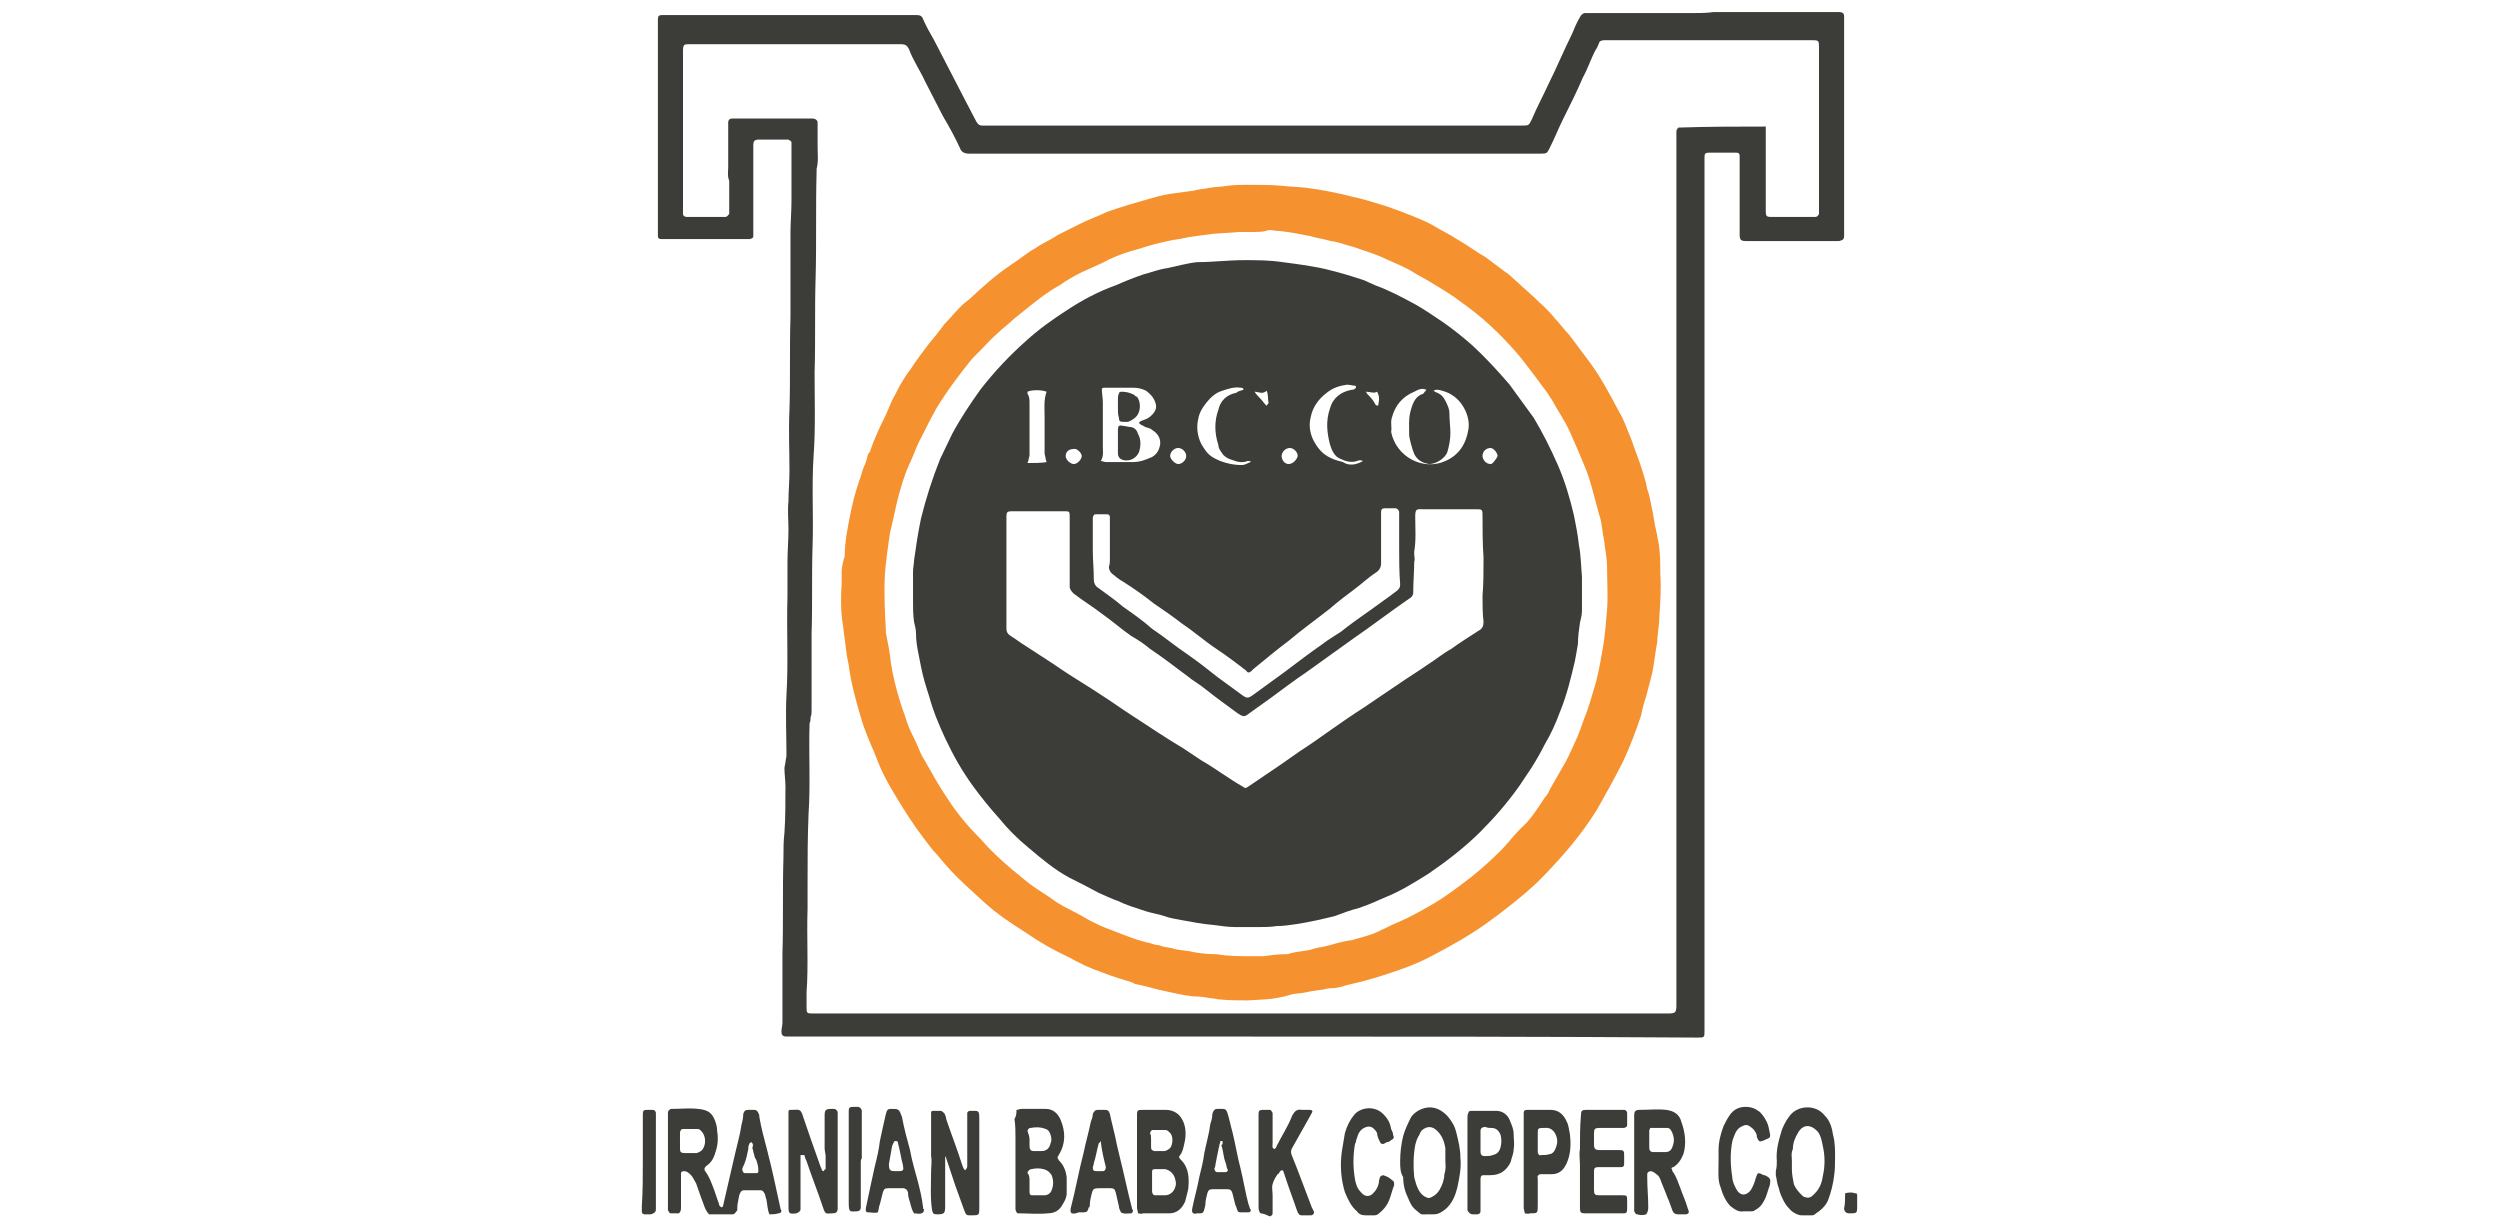 <svg xmlns="http://www.w3.org/2000/svg" xmlns:xlink="http://www.w3.org/1999/xlink" id="Layer_1" x="0px" y="0px" viewBox="0 0 248.9 122.1" style="enable-background:new 0 0 248.9 122.1;" xml:space="preserve"><style type="text/css">	.st0{fill:#3C3D38;}	.st1{fill:#F5922F;}</style><g>	<path class="st0" d="M123.9,103.2c-15,0-30,0-45.1,0c-0.2,0-0.3,0-0.5,0c-0.4,0-0.5-0.2-0.5-0.5c0-0.3,0.1-0.6,0.1-0.9  c0-2.3,0-4.6,0-6.9c0.1-3.2,0-6.3,0.1-9.5c0-0.8,0-1.7,0.1-2.5c0.1-1.5,0.1-3,0.1-4.6c0-0.6-0.1-1.2-0.1-1.8c0-0.2,0.1-0.5,0.1-0.6  c0-0.2,0.1-0.5,0.1-0.7c0-2-0.1-4,0-6c0.2-3.2,0-6.5,0.1-9.8c0-1.2,0-2.2,0-3.4c0-1.1,0.1-2.2,0.1-3.3c0-0.9-0.1-1.9,0-2.8  c0-1,0.1-2,0.1-3c0-2-0.1-4,0-6.1c0.1-3.1,0-6.2,0.1-9.2c0-2.8,0-5.6,0-8.4c0-1.1,0.1-2.1,0.1-3.2c0-1.9,0-3.7,0-5.6  c0-0.1,0-0.2,0-0.2c0-0.2-0.2-0.2-0.3-0.3c-0.1,0-0.1,0-0.2,0c-0.9,0-1.9,0-2.8,0c-0.4,0-0.5,0.2-0.5,0.5c0,0.5,0,1.1,0,1.6  c0,2.4,0,4.8,0,7.3c0,0.1,0,0.2,0,0.2c0,0.2-0.1,0.2-0.3,0.3c-0.1,0-0.1,0-0.2,0c-2.9,0-5.8,0-8.6,0h-0.1c-0.2,0-0.3-0.1-0.3-0.3  c0-0.8,0-1.7,0-2.6c0-4,0-7.9,0-12c0-2.1,0-4.2,0-6.3c0-0.2,0-0.5,0-0.7c0-0.3,0.1-0.4,0.4-0.4c0.1,0,0.2,0,0.2,0  c8.4,0,16.7,0,25.1,0h0.1c0.3,0,0.5,0.1,0.6,0.4c0.3,0.7,0.7,1.4,1.1,2.1c1,1.9,2,3.9,3,5.8c0.4,0.8,0.8,1.5,1.2,2.3  c0.2,0.3,0.3,0.4,0.6,0.4c0.2,0,0.3,0,0.5,0c17.7,0,35.5,0,53.2,0c0.7,0,0.7,0,1-0.6c0.5-1.2,1.2-2.5,1.7-3.6  c0.8-1.6,1.5-3.3,2.3-4.9c0.2-0.5,0.5-1.2,0.8-1.7c0.1-0.2,0.3-0.4,0.5-0.4c1.1,0,2.2,0,3.2,0c1.4,0,2.7,0,4.1,0c1.2,0,2.2,0,3.4,0  c0.7,0,1.4,0,2.1-0.1c0.3,0,0.5,0,0.8,0c1.7,0,3.4,0,5.1,0c1.2,0,2.2,0,3.4,0c1.1,0,2.2,0,3.2,0c0.3,0,0.5,0.1,0.5,0.4  c0,0.2,0,0.5,0,0.7c0,7,0,14,0,21c0,0.1,0,0.1,0,0.2c0,0.3-0.1,0.4-0.5,0.5c-0.2,0-0.3,0-0.5,0c-2.9,0-5.8,0-8.6,0h-0.1  c-0.6,0-0.7-0.1-0.7-0.7c0-1.5,0-3.2,0-4.7c0-1,0-1.9,0-2.9c0-0.1,0-0.2,0-0.2c0-0.2-0.1-0.3-0.3-0.3c-0.1,0-0.2,0-0.3,0  c-0.8,0-1.5,0-2.3,0c-0.1,0-0.2,0-0.2,0c-0.3,0-0.4,0.1-0.4,0.4s0,0.5,0,0.8c0,12.6,0,25.1,0,37.6c0,11.3,0,22.5,0,33.8  c0,4.9,0,9.9,0,14.8c0,0.7,0,0.7-0.7,0.7C154,103.2,139,103.2,123.9,103.2L123.9,103.2z M175.8,12.6c0,0.2,0,0.5,0,0.7  c0,2.4,0,4.8,0,7.3c0,0.2,0,0.3,0,0.5c0,0.4,0.1,0.5,0.5,0.5c0.1,0,0.1,0,0.2,0c1.3,0,2.7,0,4,0c0.1,0,0.2,0,0.2,0  c0.2,0,0.3-0.1,0.4-0.3c0-0.2,0-0.3,0-0.5c0-5.3,0-10.7,0-16c0-0.8,0-0.8-0.8-0.8c-6.8,0-13.5,0-20.3,0c-0.1,0-0.2,0-0.3,0  c-0.2,0-0.5,0.1-0.5,0.3c-0.1,0.2-0.2,0.5-0.3,0.6c-0.5,0.9-0.8,1.9-1.3,2.8c-0.6,1.4-1.3,2.8-2,4.2c-0.4,0.8-0.8,1.8-1.2,2.6  c-0.4,0.8-0.3,0.8-1.2,0.8c-13,0-26.2,0-39.2,0c-5.9,0-11.6,0-17.5,0c-0.5,0-0.8-0.2-0.9-0.5c-0.5-1.1-1.1-2.2-1.7-3.2  c-0.6-1.2-1.2-2.3-1.8-3.5c-0.5-1.1-1.2-2.1-1.6-3.2c-0.2-0.4-0.4-0.5-0.8-0.5c-0.1,0-0.2,0-0.2,0c-6.9,0-13.8,0-20.8,0  c-0.6,0-0.7,0-0.7,0.7c0,5.3,0,10.6,0,15.9c0,0.1,0,0.2,0,0.3c0,0.2,0.2,0.3,0.4,0.3c1.2,0,2.5,0,3.8,0c0.2,0,0.3-0.2,0.4-0.3  c0-0.1,0-0.2,0-0.2c0-1,0-1.9,0-2.9c0-0.1,0-0.2,0-0.2c-0.2-0.5-0.1-0.9-0.1-1.4c0-1.4,0-2.7,0-4.1c0-0.1,0-0.2,0-0.3  c0-0.3,0.2-0.4,0.4-0.4c0.2,0,0.2,0,0.4,0c2.3,0,4.7,0,7,0c0.2,0,0.4,0,0.6,0c0.3,0,0.5,0.2,0.5,0.4c0,0.2,0,0.2,0,0.4  c0,0.7,0,1.4,0,2c0,0.7,0.1,1.5-0.1,2.2c0,0.1,0,0.2,0,0.3c-0.1,3.5,0,7-0.1,10.6c-0.1,3.2,0,6.3-0.1,9.4c0,2.8,0.1,5.6-0.1,8.3  c-0.2,3,0,6-0.1,8.9c-0.1,2.9,0,5.9-0.1,8.8c0,2.5,0,5.1,0,7.6c0,0.2,0,0.5-0.1,0.7c0,0.2,0,0.4-0.1,0.6c-0.1,3,0.1,6-0.1,9  c-0.1,2.3-0.1,4.6-0.1,6.9c0,0.8,0,1.7,0,2.6c-0.1,2.8,0.1,5.6-0.1,8.3c0,0.5,0,0.9,0,1.4c0,0.7,0,0.7,0.7,0.7c8.8,0,17.5,0,26.3,0  c12.6,0,25.1,0,37.6,0c7.1,0,14.2,0,21.2,0c0.7,0,0.8-0.1,0.8-0.8c0-1.6,0-3.2,0-4.9c0-26.5,0-53.2,0-79.7c0-0.8,0-1.5,0-2.3  c0-0.2,0-0.3,0.2-0.5C170.1,12.6,172.9,12.6,175.8,12.6z"></path>	<path class="st0" d="M76.6,120.9c-0.2-0.5-0.2-1-0.3-1.5c-0.1-0.2-0.1-0.5-0.2-0.6c-0.1-0.2-0.2-0.3-0.4-0.3c-0.5,0-1.1,0-1.6,0  c-0.3,0-0.4,0.2-0.5,0.5c-0.1,0.5-0.2,0.9-0.2,1.4c0,0.1,0,0.2-0.1,0.2c-0.1,0.2-0.2,0.3-0.4,0.3c-0.2,0-0.5,0-0.7,0  c-0.5,0-1.1,0-1.6,0c-0.2-0.2-0.3-0.4-0.4-0.6c-0.3-0.8-0.6-1.6-0.9-2.5c-0.2-0.3-0.3-0.6-0.5-0.8c-0.2-0.2-0.4-0.4-0.7-0.4  c-0.2,0-0.3,0.1-0.3,0.2c0,0.2,0,0.2,0,0.4c0,1,0,2,0,3c0,0.2,0,0.4-0.2,0.6c-0.2,0-0.5,0-0.8,0c-0.2,0-0.2-0.2-0.3-0.3  c0-0.1,0-0.2,0-0.3c0-3.1,0-6.1,0-9.2c0-0.1,0-0.2,0-0.2c0-0.2,0.1-0.3,0.3-0.4c0.1,0,0.2,0,0.2,0c0.8,0,1.6-0.1,2.5,0  c1,0.1,1.4,0.4,1.7,1.2c0.1,0.3,0.2,0.6,0.2,1c0.1,0.6,0.1,1.2-0.1,1.9c-0.2,0.7-0.4,1.2-1,1.6c-0.2,0.2-0.2,0.3-0.1,0.5  c0.4,0.5,0.6,1.1,0.8,1.6c0.2,0.5,0.4,1.2,0.6,1.7v0.1c0.1,0.1,0.2,0.2,0.2,0.2c0.2,0,0.2-0.2,0.2-0.2c0.4-1.7,0.8-3.5,1.2-5.2  c0.2-0.9,0.5-1.9,0.6-2.7c0.1-0.4,0.2-0.8,0.2-1.2c0.1-0.3,0.2-0.4,0.5-0.4c0.2,0,0.4,0,0.6,0s0.3,0.1,0.4,0.3  c0.1,0.2,0.1,0.2,0.1,0.4c0.2,1.2,0.5,2.2,0.8,3.4c0.5,1.9,0.9,3.9,1.3,5.7c0,0.1,0.1,0.2,0.1,0.2c0,0.2-0.1,0.3-0.3,0.3  C77.2,120.9,76.9,120.9,76.6,120.9z M67.7,113.6L67.7,113.6c0,0.3,0,0.5,0,0.8c0,0.3,0.1,0.4,0.5,0.4c0.4,0,0.7,0,1.1,0  c0.2,0,0.5-0.2,0.6-0.3c0.4-0.5,0.4-1.3,0-1.8c-0.2-0.2-0.2-0.3-0.5-0.3c-0.5,0-0.9,0-1.4,0c-0.2,0-0.2,0.1-0.3,0.3  C67.7,112.9,67.7,113.2,67.7,113.6z M74.8,113.7c-0.1,0.1-0.2,0.1-0.2,0.2c-0.1,0.2-0.1,0.3-0.1,0.5c-0.1,0.5-0.2,1-0.4,1.5  c-0.1,0.2-0.2,0.4-0.2,0.5c0,0.2,0.1,0.4,0.3,0.4c0.3,0,0.7,0,1.1,0c0.2,0,0.2-0.1,0.2-0.3c0-0.4-0.1-0.7-0.2-1  c-0.1-0.2-0.2-0.3-0.2-0.5c-0.1-0.2-0.1-0.5-0.2-0.7C75,114,75,113.9,74.8,113.7z"></path>	<path class="st0" d="M113.3,120.8c0-0.2-0.1-0.4-0.1-0.5c0-3.1,0-6.2,0-9.3c0-0.5,0.1-0.5,0.6-0.5c0.8,0,1.5,0,2.3,0  c0.6,0,1.2,0.3,1.5,0.8c0.4,0.6,0.5,1.3,0.4,2.1c-0.1,0.5-0.2,1.2-0.5,1.6c-0.2,0.2-0.1,0.3,0.1,0.5c0.8,0.8,0.8,1.9,0.7,2.9  c-0.1,0.4-0.2,0.8-0.3,1.2c-0.3,0.7-0.8,1.2-1.6,1.2c-0.8,0-1.8,0-2.6,0C113.6,120.9,113.5,120.8,113.3,120.8z M114.7,117.6  L114.7,117.6c0,0.3,0,0.7,0,1c0,0.2,0.1,0.4,0.3,0.4c0.3,0,0.7,0,1,0c0.5,0,0.9-0.4,1-0.8c0.1-0.2,0.1-0.5,0-0.8  c-0.1-0.5-0.5-0.9-1-1c-0.3,0-0.7,0-1,0s-0.3,0.1-0.3,0.4S114.7,117.3,114.7,117.6z M114.6,113.4L114.6,113.4c0,0.2,0,0.5,0,0.8  s0.1,0.3,0.3,0.4c0.3,0,0.7,0,1,0c0.2,0,0.5-0.2,0.6-0.3c0.3-0.4,0.3-1.2,0-1.5c-0.2-0.2-0.3-0.3-0.5-0.3c-0.4,0-0.8,0-1.2,0  c-0.2,0-0.3,0.2-0.3,0.4C114.6,112.9,114.6,113.2,114.6,113.4z"></path>	<path class="st0" d="M101.2,110.5c0.2,0,0.3-0.1,0.5-0.1c0.8,0,1.5,0,2.4,0c0.7,0,1.2,0.4,1.5,1.1c0.5,1.2,0.5,2.4-0.2,3.5  c0,0.1-0.1,0.1-0.1,0.2c0,0,0,0,0,0.1c0,0.1,0.1,0.1,0.1,0.2c0.5,0.5,0.7,1,0.8,1.7c0,0.5,0,1.1,0,1.6c0,0.4-0.2,0.8-0.4,1.1  c-0.3,0.6-0.8,0.9-1.5,0.9c-1,0.1-2,0-2.9,0c0,0,0,0-0.1,0c-0.2-0.2-0.2-0.4-0.2-0.5c0-2.3,0-4.6,0-7c0-0.6,0-1.3-0.1-1.9  C101.2,111.1,101.2,110.8,101.2,110.5z M102.5,117.6L102.5,117.6c0,0.4,0,0.7,0,1.1c0,0.2,0.1,0.3,0.2,0.3c0.5,0,0.8,0,1.3,0  c0.3,0,0.6-0.2,0.7-0.5c0.2-0.5,0.2-1,0-1.5c-0.2-0.3-0.4-0.5-0.8-0.6c-0.4-0.1-0.8-0.1-1.2,0c-0.2,0-0.4,0.2-0.4,0.4  C102.5,117,102.5,117.3,102.5,117.6z M102.5,113.4L102.5,113.4c0,0.2,0,0.5,0,0.7c0,0.3,0.1,0.5,0.4,0.5c0.3,0,0.6,0,0.8,0  c0.5,0,0.8-0.3,0.9-0.8c0.1-0.2,0.1-0.5,0-0.8c-0.1-0.3-0.2-0.5-0.5-0.6c-0.5-0.2-1-0.2-1.5-0.1c-0.2,0-0.3,0.2-0.3,0.3  C102.4,112.9,102.5,113.2,102.5,113.4z"></path>	<path class="st0" d="M94.1,115c0,0.2,0,0.3,0,0.5c0,1.5,0,3.1,0,4.6c0,0.7-0.1,0.8-0.8,0.8c-0.4,0-0.4-0.1-0.5-0.4  c-0.2-1.3-0.1-2.5-0.1-3.9c0-0.5,0.1-1,0-1.5c0-0.2,0-0.2,0-0.4c0-1.2,0-2.4,0-3.5c0-0.2,0-0.2,0-0.4c0-0.2,0.1-0.2,0.2-0.2  c0.3,0,0.6,0,0.8,0c0.1,0,0.2,0.2,0.3,0.2c0.1,0.2,0.2,0.4,0.2,0.6c0.5,1.5,1.1,3,1.6,4.6c0.1,0.2,0.1,0.4,0.3,0.5  c0.2-0.2,0.2-0.3,0.2-0.5c0-0.9,0-1.8,0-2.7c0-0.7,0-1.4,0-2.1c0-0.2,0-0.2,0-0.4c0-0.1,0.2-0.2,0.2-0.2c0.1,0,0.1,0,0.2,0  c0.7,0,0.8-0.1,0.8,0.8c0,2.9,0,5.9,0,8.8c0,0.8,0,0.8-0.8,0.8c-0.5,0-0.5,0-0.7-0.5c-0.3-0.8-0.6-1.7-0.9-2.5  c-0.3-0.9-0.6-1.8-0.9-2.7c0-0.1-0.1-0.2-0.2-0.2C94.1,114.9,94.1,115,94.1,115z"></path>	<path class="st0" d="M166.4,116.3c0.1,0.2,0.1,0.2,0.1,0.3c0.4,0.5,0.6,1.2,0.8,1.7c0.2,0.6,0.5,1.2,0.7,1.9c0,0.1,0.1,0.2,0.1,0.3  c0.1,0.2,0,0.4-0.3,0.4c-0.2,0-0.5,0-0.7,0c-0.3,0-0.5-0.1-0.6-0.4c-0.2-0.5-0.3-0.9-0.5-1.3c-0.2-0.6-0.5-1.2-0.7-1.8  c-0.1-0.2-0.2-0.4-0.4-0.5c-0.2-0.2-0.3-0.2-0.5-0.3c-0.2,0-0.4,0.1-0.4,0.3c0,0.2,0,0.2,0,0.4c0,0.9,0.1,1.9,0.1,2.8  c0,0.3,0,0.5-0.2,0.8c-0.3,0.1-0.6,0.1-0.9,0c-0.2,0-0.2-0.2-0.3-0.3c0-0.2,0-0.2,0-0.4c0-3,0-6,0-9c0-0.1,0-0.2,0-0.2  c0-0.3,0.1-0.5,0.5-0.5c0.9,0,1.8-0.1,2.7,0c0.7,0.1,1.3,0.4,1.5,1.2c0.4,1.1,0.5,2.2,0.2,3.2c-0.2,0.5-0.5,1-1,1.3  C166.6,116.2,166.5,116.2,166.4,116.3z M164.3,112.3c-0.1,0.2-0.1,0.2-0.1,0.3c0,0.5,0,1.1,0,1.6c0,0,0,0,0,0.1  c0,0.2,0.1,0.4,0.4,0.4c0.4,0,0.8,0,1.2,0c0.4,0,0.6-0.2,0.7-0.5c0.2-0.5,0.2-0.9,0-1.4c-0.1-0.2-0.2-0.5-0.5-0.5  C165.3,112.3,164.8,112.3,164.3,112.3z"></path>	<path class="st0" d="M79.7,115c0,0.2,0,0.4,0,0.5c0,1.5,0,3.1,0,4.6c0,0.1,0,0.2,0,0.3c0,0.2-0.2,0.3-0.4,0.4  c-0.8,0.1-0.8,0-0.8-0.8c0-0.5,0-1,0-1.5s0-1.1,0-1.6c0-0.6,0-1.3,0-1.9c0-0.9,0-1.9,0-2.8c0-0.5,0-0.8,0-1.3c0-0.1,0-0.2,0-0.2  c0-0.2,0.1-0.2,0.2-0.2c0,0,0,0,0.1,0c0.8,0,0.9-0.2,1.2,0.8c0.5,1.5,1,2.9,1.5,4.3c0.1,0.3,0.2,0.6,0.3,0.8c0,0.1,0.1,0.2,0.2,0.2  c0.1-0.2,0.2-0.2,0.2-0.2c0-0.5,0-0.8,0-1.3c0-0.2-0.1-0.5-0.1-0.8c0-1.1,0-2.1,0-3.2c0-0.6,0.1-0.7,0.7-0.7c0.1,0,0.1,0,0.2,0  c0.2,0,0.3,0.1,0.4,0.3c0,0.2,0,0.4,0,0.6c0,2.5,0,5,0,7.6c0,0.4,0,0.8,0,1.2c0,0.1,0,0.2,0,0.2c0,0.4-0.2,0.5-0.5,0.5  c-0.7,0-0.7,0.2-1-0.7c-0.5-1.5-1.1-3-1.6-4.5c-0.1-0.2-0.2-0.4-0.2-0.6C79.9,115,79.9,115,79.7,115C79.8,114.9,79.7,115,79.7,115z  "></path>	<path class="st0" d="M139.4,115.6c0-0.8,0.1-1.7,0.3-2.5c0.2-0.7,0.5-1.3,0.8-1.9c0.5-0.7,1.5-1.1,2.3-0.9c0.8,0.2,1.4,0.8,1.8,1.5  c0.2,0.3,0.3,0.6,0.4,1c0.2,0.8,0.4,1.6,0.4,2.5c0.1,1-0.1,1.9-0.3,2.9c-0.2,0.8-0.5,1.6-1.2,2.2c-0.4,0.3-0.7,0.5-1.2,0.5  c-0.2,0-0.4,0-0.6,0c-0.7,0-0.5,0.1-1.1-0.4c-0.4-0.3-0.6-0.7-0.8-1.2c-0.3-0.6-0.5-1.3-0.5-2.1  C139.4,116.7,139.4,116.2,139.4,115.6z M143.9,115.6C144,115.6,144,115.6,143.9,115.6c0-0.5,0-0.8,0-1.3c-0.1-0.6-0.3-1.2-0.8-1.7  s-1-0.5-1.5-0.1c-0.2,0.2-0.2,0.3-0.3,0.5c-0.2,0.3-0.3,0.6-0.4,1c-0.2,1.1-0.2,2.2-0.1,3.2c0.1,0.4,0.2,0.8,0.4,1.2  c0.2,0.4,0.5,0.7,0.8,0.8c0.2,0.1,0.3,0.1,0.5,0c0.4-0.2,0.6-0.4,0.8-0.7c0.3-0.5,0.5-1.1,0.5-1.6  C144,116.3,143.9,115.9,143.9,115.6z"></path>	<path class="st0" d="M176.9,115.6c-0.1-1.1,0.2-2.1,0.5-3.1c0.2-0.5,0.4-0.9,0.7-1.3c0.8-1.2,2.7-1.3,3.6-0.1  c0.5,0.5,0.7,1.2,0.8,1.9c0.2,0.7,0.2,1.5,0.2,2.2c0,0.6,0,1.2-0.1,1.9c-0.1,0.8-0.3,1.6-0.6,2.4c-0.2,0.5-0.7,1-1.2,1.3  c-0.1,0.1-0.2,0.2-0.4,0.2c-0.3,0-0.7,0-1,0c-0.4,0-0.7-0.2-1-0.4c-0.3-0.3-0.6-0.6-0.8-1c-0.2-0.4-0.4-0.8-0.5-1.3  c-0.2-0.5-0.2-0.9-0.3-1.3c0-0.2,0-0.2,0-0.4C176.9,116.2,176.9,115.9,176.9,115.6z M178.4,115.6  C178.4,115.6,178.3,115.6,178.4,115.6c0,0.3,0,0.5,0,0.8c0,0.5,0.1,1,0.2,1.5c0.2,0.5,0.5,0.8,0.9,1.2c0.4,0.2,0.7,0.2,1-0.1  c0.1-0.1,0.1-0.1,0.2-0.2c0.5-0.5,0.7-1.1,0.8-1.8c0.2-0.9,0.2-1.9,0-2.8c-0.1-0.5-0.2-1.1-0.5-1.5c-0.7-0.8-1.5-0.8-2,0.1  c-0.3,0.5-0.5,1-0.5,1.6C178.3,114.8,178.4,115.2,178.4,115.6z"></path>	<path class="st0" d="M125.5,120.8c-0.2-0.2-0.2-0.5-0.2-0.7c0-2.9,0-5.8,0-8.7c0-0.2,0-0.3,0-0.5c0-0.3,0.1-0.4,0.4-0.4  c0.2,0,0.5,0,0.7,0c0.2,0,0.2,0.2,0.3,0.3c0,0.2,0,0.2,0,0.4c0,0.9,0,1.8,0,2.7c0,0.2-0.1,0.4,0.2,0.5c0.1-0.1,0.2-0.2,0.2-0.3  c0.5-1,1.1-1.9,1.5-2.9c0-0.1,0.1-0.2,0.1-0.2c0.2-0.4,0.5-0.6,0.9-0.5c0.2,0,0.5,0,0.8,0s0.3,0.2,0.2,0.3c0,0.1-0.1,0.1-0.1,0.2  c-0.6,1.1-1.2,2.1-1.8,3.2c-0.2,0.3-0.2,0.5-0.1,0.8c0.7,1.7,1.3,3.4,2,5.2c0.1,0.2,0.1,0.2,0.2,0.4c0.1,0.2-0.1,0.4-0.3,0.4  c-0.3,0-0.6,0-0.9,0c-0.2,0-0.3-0.1-0.4-0.3c-0.2-0.5-0.3-0.9-0.5-1.4c-0.3-0.8-0.6-1.7-0.9-2.6c0-0.1-0.1-0.2-0.2-0.2  c-0.1,0.1-0.2,0.1-0.2,0.2c-0.1,0.1-0.1,0.2-0.2,0.2c-0.2,0.3-0.4,0.6-0.5,1c-0.1,0.3,0,0.7,0,1.1c0,0.5,0,1,0,1.5  c0,0.1,0,0.2,0,0.3c0,0.2-0.2,0.3-0.3,0.3C126,120.9,125.7,120.8,125.5,120.8z"></path>	<path class="st0" d="M159.6,120.8c-0.6,0-1.2,0-1.8,0c-0.4,0-0.5-0.1-0.5-0.5c0-0.4,0-0.8,0-1.1s0-0.6,0-0.8c0-0.8,0-1.5,0-2.4  c0-0.5-0.1-1.1,0-1.6c0-1.2,0-2.2,0.1-3.4c0-0.4,0.1-0.5,0.5-0.5c0.6,0,1.2,0,1.9,0c0.5,0,1.1,0,1.6,0c0.1,0,0.2,0,0.3,0  c0.2,0,0.3,0.2,0.3,0.3c0,0.4,0,0.8,0,1.2c0,0.2-0.1,0.2-0.3,0.3c-0.2,0-0.2,0-0.4,0c-0.7,0-1.4,0-2.1,0c-0.4,0-0.5,0.1-0.5,0.5  c0,0.4,0,0.8,0,1.2c0,0.4,0.2,0.5,0.5,0.5c0.7,0,1.3,0,2,0c0.5,0,0.5,0.1,0.5,0.6c0,0.3,0,0.6,0,0.8s-0.1,0.3-0.3,0.3  c-0.2,0-0.5,0-0.7,0c-0.5,0-1.1,0-1.6,0c-0.3,0-0.4,0.1-0.4,0.4c0,0.6,0,1.2,0,1.9c0,0.4,0.1,0.5,0.5,0.5c0.8,0,1.5,0,2.2,0  c0.6,0,0.6,0,0.6,0.6c0,0.2,0,0.5,0,0.7c0,0.5-0.1,0.5-0.5,0.5C160.7,120.8,160.2,120.8,159.6,120.8z"></path>	<path class="st0" d="M118.8,120.8c-0.2-0.2-0.1-0.3-0.1-0.5c0.2-1,0.5-2,0.7-3.1c0.2-0.8,0.4-1.6,0.5-2.4c0.2-1,0.5-2,0.6-2.9  c0.1-0.3,0.2-0.6,0.2-1c0.1-0.3,0.2-0.5,0.5-0.5c0.2,0,0.4,0,0.5,0c0.3,0,0.4,0.1,0.5,0.4c0.2,0.6,0.3,1.2,0.5,1.9  c0.3,1.2,0.5,2.5,0.8,3.6c0.3,1.2,0.5,2.5,0.8,3.6c0.1,0.2,0.1,0.4,0.2,0.5c0.1,0.2-0.1,0.3-0.2,0.3c-0.2,0-0.5,0-0.8,0  c-0.2,0-0.3-0.1-0.3-0.2c-0.1-0.2-0.1-0.4-0.2-0.5c-0.1-0.4-0.2-0.8-0.3-1.2c-0.1-0.3-0.2-0.4-0.5-0.4c-0.5,0-1,0-1.5,0  c-0.3,0-0.4,0.1-0.5,0.4c-0.1,0.4-0.2,0.8-0.2,1.2c-0.2,0.9-0.2,0.8-0.9,0.8C119.1,120.9,118.9,120.8,118.8,120.8z M121.7,113.6  c-0.1,0-0.1,0-0.2,0c0,0.2-0.1,0.3-0.1,0.4c0,0.2-0.1,0.3-0.1,0.5c-0.1,0.5-0.2,0.9-0.3,1.5c0,0.1,0,0.2-0.1,0.3  c0,0.2,0.1,0.4,0.3,0.4c0.3,0,0.5,0,0.8,0c0.2,0,0.3-0.2,0.2-0.3c-0.1-0.2-0.1-0.5-0.2-0.7c-0.2-0.5-0.2-1.1-0.4-1.7  C121.8,113.9,121.7,113.7,121.7,113.6z"></path>	<path class="st0" d="M91,120.8c-0.2-0.3-0.3-0.7-0.4-1.1c-0.1-0.3-0.2-0.6-0.2-1c-0.1-0.3-0.2-0.3-0.4-0.4c-0.5,0-1.1,0-1.6,0  c-0.3,0-0.4,0.1-0.5,0.4c-0.1,0.4-0.2,0.8-0.3,1.2c-0.1,0.2-0.1,0.5-0.2,0.8c-0.3,0.1-0.6,0-1,0c-0.2,0-0.2-0.2-0.2-0.2  s0-0.2,0-0.2c0.3-1.4,0.6-2.9,0.9-4.2c0.2-0.8,0.4-1.6,0.5-2.5c0.2-0.9,0.4-1.9,0.6-2.7c0.1-0.4,0.2-0.5,0.5-0.5  c0.8,0,0.8,0,1.1,0.8c0.2,1.1,0.5,2.2,0.8,3.3c0.2,1.1,0.5,2.1,0.8,3.2c0.2,0.8,0.4,1.6,0.5,2.5c0,0.1,0,0.2,0.1,0.2  c0,0.2-0.1,0.4-0.3,0.4C91.6,120.9,91.3,120.8,91,120.8z M89.2,116.6c0.1,0,0.2,0,0.3,0c0.4,0,0.5-0.1,0.4-0.5c0,0,0,0,0-0.1  c-0.2-0.7-0.3-1.5-0.5-2.2v-0.1c-0.1-0.1-0.1-0.1-0.2-0.1c0,0-0.2,0-0.2,0.1c-0.1,0.2-0.2,0.4-0.2,0.5c-0.1,0.5-0.2,1.2-0.3,1.7  C88.5,116.6,88.7,116.6,89.2,116.6C89.1,116.6,89.1,116.6,89.2,116.6z"></path>	<path class="st0" d="M106.7,120.8c-0.2-0.2-0.1-0.3-0.1-0.5c0.5-1.9,0.8-3.7,1.3-5.6c0.2-1,0.5-2,0.7-3c0.1-0.3,0.2-0.5,0.2-0.8  c0.1-0.2,0.2-0.4,0.5-0.4s0.5,0,0.7,0c0.3,0,0.4,0.1,0.5,0.4c0.2,1,0.5,2,0.7,3.1c0.2,0.8,0.4,1.7,0.6,2.5c0.2,0.8,0.4,1.8,0.6,2.6  c0.1,0.4,0.2,0.8,0.3,1.2c0,0.1,0.1,0.2,0.1,0.2c0,0.2-0.1,0.3-0.2,0.3c-0.3,0-0.7,0.1-1-0.1c-0.1-0.2-0.2-0.4-0.2-0.6  c-0.1-0.5-0.2-0.8-0.3-1.3c-0.1-0.4-0.2-0.5-0.5-0.5c-0.4,0-0.8,0-1.2,0c-0.5,0-0.6,0.1-0.7,0.5c-0.1,0.4-0.2,0.8-0.2,1.2  c0,0.1,0,0.2-0.1,0.2c-0.1,0.4-0.2,0.5-0.5,0.5c-0.2,0-0.4,0-0.5,0C106.9,120.9,106.8,120.8,106.7,120.8z M109.6,113.6  c-0.1,0.2-0.2,0.2-0.2,0.2c-0.2,0.7-0.3,1.4-0.5,2c0,0.2-0.1,0.3-0.1,0.5c0,0.2,0.1,0.3,0.3,0.3c0.2,0,0.5,0,0.7,0  c0.2,0,0.3-0.2,0.3-0.4c-0.2-0.8-0.4-1.6-0.5-2.5C109.7,113.8,109.6,113.7,109.6,113.6z"></path>	<path class="st0" d="M146.1,115.7c0-1.5,0-2.9,0-4.3c0-0.2,0-0.5,0.1-0.6c0-0.2,0.2-0.2,0.3-0.2c0.8,0,1.6,0,2.5,0  c0.6,0,1.1,0.4,1.3,0.9c0.2,0.5,0.4,0.9,0.4,1.4c0,0.5,0.1,1,0,1.5c0,0.5-0.2,0.8-0.3,1.3c-0.4,0.8-1,1.3-2,1.3c-0.2,0-0.5,0-0.7,0  c-0.2,0-0.3,0.1-0.3,0.4c0,0.1,0,0.2,0,0.2c0,0.9,0,1.8,0,2.7c0,0.1,0,0.2,0,0.3c0,0.2-0.2,0.3-0.3,0.3c-0.2,0-0.4,0-0.5,0  c-0.2,0-0.4-0.2-0.5-0.4c0-0.2,0-0.2,0-0.4C146.1,118.6,146.1,117.2,146.1,115.7L146.1,115.7z M147.4,113.6L147.4,113.6  c0,0.4,0,0.8,0,1.1c0,0.2,0.1,0.4,0.4,0.4c0.3,0,0.6,0,0.8-0.1c0.5-0.1,0.7-0.4,0.8-0.8c0.1-0.4,0.1-0.8,0-1.2  c-0.2-0.5-0.5-0.7-0.9-0.7c-0.2,0-0.4,0-0.6-0.1c-0.3,0-0.5,0.1-0.5,0.4C147.4,113,147.4,113.3,147.4,113.6z"></path>	<path class="st0" d="M151.8,120.8c0-0.2-0.1-0.4-0.1-0.5c0-3.1,0-6.2,0-9.3c0-0.1,0-0.2,0-0.2c0-0.2,0.1-0.3,0.3-0.3  c0.8,0,1.6,0,2.4,0s1.3,0.5,1.6,1.2c0.2,0.4,0.2,0.8,0.3,1.2c0.1,0.8,0.1,1.8-0.2,2.6c-0.1,0.3-0.2,0.5-0.4,0.8  c-0.3,0.4-0.7,0.6-1.2,0.6c-0.3,0-0.6,0-0.8,0c-0.1,0-0.2,0-0.3,0c-0.2,0-0.4,0.2-0.3,0.4c0,0.9,0,1.8,0,2.7c0,0.8,0,0.8-0.8,0.8  C152.1,120.9,152,120.8,151.8,120.8z M153.8,112.3L153.8,112.3c-0.1,0-0.2,0-0.2,0c-0.5,0-0.5,0.1-0.5,0.5c0,0.5,0,1.1,0,1.6  c0,0.1,0,0.2,0,0.3c0,0.2,0.2,0.4,0.3,0.3c0.3,0,0.6,0,0.9-0.1c0.2,0,0.4-0.2,0.5-0.4c0.2-0.4,0.3-0.8,0.2-1.2  C154.9,112.9,154.6,112.2,153.8,112.3L153.8,112.3z"></path>	<path class="st0" d="M137.7,117c0.3,0.1,0.6,0.2,0.9,0.5c0.2,0.1,0.2,0.2,0.2,0.5c-0.2,0.5-0.3,1-0.5,1.5c-0.2,0.5-0.5,0.9-1,1.3  c-0.2,0.2-0.4,0.2-0.6,0.2s-0.5,0-0.7,0c-0.4,0-0.7-0.1-0.9-0.4c-0.6-0.5-0.9-1.2-1.2-1.9c-0.4-1.3-0.5-2.7-0.3-4.1  c0.1-0.6,0.2-1.2,0.3-1.8c0.2-0.7,0.5-1.3,1-1.9c0.7-0.7,2-0.8,2.8,0c0.5,0.5,0.7,0.9,0.8,1.5c0.1,0.2,0.2,0.4,0.2,0.6  c0.1,0.2,0.1,0.4-0.2,0.5c-0.1,0.1-0.2,0.2-0.4,0.2c-0.2,0.1-0.3,0.2-0.5,0.2c-0.2-0.1-0.2-0.2-0.3-0.4c-0.1-0.2-0.2-0.5-0.2-0.7  c-0.1-0.2-0.2-0.3-0.3-0.4c-0.3-0.3-0.6-0.3-1-0.1c-0.4,0.2-0.6,0.6-0.7,1c-0.1,0.2-0.1,0.5-0.2,0.6c-0.2,1.2-0.2,2.3,0,3.5  c0.1,0.5,0.2,0.9,0.6,1.3c0.4,0.5,0.9,0.5,1.3,0c0.3-0.3,0.5-0.8,0.5-1.2C137.4,117.3,137.3,117.1,137.7,117z"></path>	<path class="st0" d="M171.1,115.6c0-0.4,0-0.7,0-1.1c0-0.8,0.2-1.6,0.5-2.4c0.2-0.4,0.4-0.8,0.7-1.2c0.4-0.5,0.9-0.7,1.5-0.7  s1,0.2,1.4,0.5c0.3,0.3,0.5,0.6,0.7,1c0.2,0.4,0.2,0.7,0.3,1.1c0.1,0.4,0,0.5-0.3,0.6c-0.2,0.1-0.4,0.2-0.5,0.2  c-0.2,0.1-0.3,0-0.4-0.2c-0.1-0.2-0.1-0.2-0.1-0.4c-0.1-0.3-0.3-0.6-0.6-0.8c-0.4-0.3-0.6-0.2-1,0c-0.5,0.3-0.6,0.8-0.8,1.3  c-0.3,1.3-0.2,2.7,0,4c0.1,0.4,0.3,0.8,0.5,1.1c0.4,0.5,0.9,0.4,1.3-0.1c0.2-0.3,0.4-0.8,0.5-1.2c0.2-0.6,0.2-0.6,0.8-0.3  c0,0,0,0,0.1,0c0.6,0.3,0.6,0.4,0.5,1c-0.2,0.5-0.3,1.1-0.6,1.6c-0.2,0.4-0.5,0.7-0.9,0.9c-0.1,0.1-0.2,0.1-0.4,0.1  c-0.2,0-0.5,0-0.7,0c-0.5,0.1-0.9-0.2-1.3-0.5c-0.5-0.5-0.8-1.2-1-1.9C171,117.5,171.1,116.6,171.1,115.6z"></path>	<path class="st0" d="M64,115.6c0-1.5,0-3,0-4.5V111c0-0.5,0.1-0.5,0.5-0.5c0.2,0,0.4,0,0.5,0c0.2,0,0.3,0.2,0.3,0.3  c0,0.2,0,0.2,0,0.4c0,3,0,6,0,8.9c0,0.1,0,0.2,0,0.3c0,0.3-0.2,0.4-0.5,0.5c-0.2,0-0.4,0-0.6,0c-0.2,0-0.3-0.1-0.3-0.3  c0-0.2,0-0.3,0-0.5C64,118.6,64,117.1,64,115.6L64,115.6z"></path>	<path class="st0" d="M85.7,115.6c0,0.5,0,0.8,0,1.3c0,0.3,0,0.6,0,0.8c0,0.8,0,1.7,0,2.5c0,0.3-0.2,0.4-0.4,0.4  c-0.6,0-0.8,0.2-0.8-0.8c0-3,0-6,0-9c0-0.1,0-0.1,0-0.2c0-0.3,0.1-0.4,0.4-0.4c0.2,0,0.4,0,0.5,0c0.2,0,0.4,0.2,0.4,0.4  c0,0.5,0,0.9,0,1.5c0,1.1,0,2.1,0,3.2C85.7,115.5,85.7,115.6,85.7,115.6L85.7,115.6z"></path>	<path class="st0" d="M183.7,118.8c0.4-0.1,0.7-0.1,1,0c0.2,0,0.2,0.1,0.2,0.2c0,0.1,0,0.2,0,0.2c0,0.4,0,0.7,0,1.1  c0,0.4-0.1,0.5-0.5,0.5c-0.1,0-0.2,0-0.3,0c-0.3,0-0.5-0.2-0.5-0.5C183.7,119.9,183.7,119.3,183.7,118.8z"></path>	<path class="st1" d="M124.2,99.6c-0.9,0-1.9,0-2.8-0.1c-0.2,0-0.5-0.1-0.7-0.1c-0.6-0.1-1.2-0.2-1.9-0.2c-0.9-0.1-1.8-0.3-2.7-0.5  c-1-0.2-1.9-0.5-2.9-0.7c-0.2,0-0.3-0.1-0.5-0.2c-1-0.3-2-0.6-3-1c-1.2-0.4-2.2-0.9-3.3-1.5c-1.5-0.7-2.9-1.5-4.2-2.4  c-0.9-0.6-1.9-1.2-2.8-1.9c-1.2-0.9-2.2-1.9-3.3-2.9c-1-0.9-1.9-1.9-2.8-3c-0.5-0.5-0.9-1.1-1.3-1.6c-1-1.3-1.9-2.7-2.8-4.2  c-0.8-1.3-1.5-2.6-2-4c-0.5-1.2-1.1-2.5-1.5-3.9c-0.5-1.7-1-3.5-1.2-5.2c-0.2-0.8-0.3-1.8-0.4-2.6c-0.1-0.5-0.1-1-0.2-1.5  c-0.2-1.3-0.2-2.7-0.1-4c0-0.4,0-0.8,0-1.2s0.1-0.8,0.2-1.2c0-0.1,0.1-0.2,0.1-0.3c0-1.5,0.3-2.9,0.6-4.4c0.2-1,0.5-2.1,0.8-3  c0.2-0.5,0.3-1,0.5-1.5c0.2-0.4,0.3-0.8,0.4-1.2c0-0.1,0.1-0.2,0.2-0.3c0.4-1.2,0.9-2.3,1.5-3.5c0.3-0.6,0.5-1.2,0.8-1.8  c0.3-0.5,0.5-1,0.8-1.5c0.3-0.5,0.6-1,1-1.5c0.5-0.8,1.2-1.7,1.8-2.5c0.5-0.6,1-1.2,1.5-1.9c0.8-0.8,1.5-1.8,2.5-2.5  c1.3-1.2,2.6-2.4,4.1-3.4c0.8-0.5,1.6-1.2,2.5-1.7c0.7-0.5,1.5-0.8,2.2-1.3c0.8-0.4,1.6-0.8,2.4-1.2c0.8-0.4,1.7-0.7,2.5-1.1  c1.4-0.5,2.8-0.9,4.2-1.3c0.7-0.2,1.4-0.4,2.1-0.5s1.4-0.2,2.2-0.3c0.2,0,0.4-0.1,0.5-0.1c0.4-0.1,0.8-0.1,1.2-0.2  c0.6-0.1,1.2-0.1,1.8-0.2c0.7-0.1,1.3-0.1,2-0.1c1.2,0,2.4,0,3.5,0.1c0.8,0.1,1.5,0.1,2.4,0.2c1.5,0.2,3.1,0.5,4.6,0.9  c1,0.2,1.9,0.5,2.9,0.8c0.7,0.2,1.4,0.5,2,0.7c1,0.4,2.1,0.8,3,1.3c0.8,0.5,1.7,0.9,2.6,1.5c0.9,0.5,1.8,1.2,2.7,1.7  c0.7,0.5,1.3,1,2,1.5c0.5,0.3,0.8,0.7,1.3,1.1c0.4,0.4,0.8,0.7,1.2,1.1c0.5,0.4,0.8,0.8,1.3,1.2c0.4,0.4,0.8,0.8,1.1,1.2  c0.5,0.5,0.9,1.1,1.4,1.6c0.7,0.9,1.4,1.9,2.1,2.8c1.1,1.5,2,3.2,2.9,4.9c0.5,0.8,0.8,1.8,1.2,2.7c0.3,0.9,0.7,1.9,1,2.8  c0.2,0.7,0.5,1.5,0.6,2.2c0.2,0.5,0.3,1.1,0.4,1.6c0.2,0.8,0.3,1.8,0.5,2.6c0.1,0.3,0.1,0.7,0.2,1c0.2,1.1,0.2,2.1,0.2,3.2  c0.1,1.5,0,2.9-0.1,4.4c0,0.8-0.2,1.6-0.2,2.4c-0.2,1-0.3,2.1-0.5,3.1c-0.2,0.8-0.4,1.5-0.6,2.3c-0.2,0.6-0.4,1.3-0.5,1.9  c-0.5,1.5-1.1,3.1-1.8,4.6c-0.8,1.6-1.7,3.2-2.6,4.8c-0.8,1.3-1.7,2.5-2.6,3.6c-1,1.2-2.2,2.5-3.3,3.6c-1.6,1.5-3.4,2.9-5.2,4.2  c-1.7,1.2-3.5,2.2-5.4,3.2c-1.5,0.8-3.2,1.4-4.8,1.9c-1.2,0.4-2.4,0.7-3.7,1c-0.5,0.2-1.1,0.3-1.7,0.3c-0.8,0.2-1.5,0.2-2.3,0.4  c-0.5,0.1-0.9,0.1-1.4,0.2C126.7,99.6,125.4,99.5,124.2,99.6z M124.5,23.1L124.5,23.1c-0.4,0-0.8,0-1.2,0c-0.9,0.1-1.8,0.1-2.7,0.2  c-0.8,0.1-1.5,0.2-2.2,0.3c-0.2,0-0.3,0.1-0.5,0.1s-0.3,0.1-0.5,0.1c-0.8,0.1-1.6,0.3-2.4,0.5c-0.8,0.2-1.6,0.5-2.4,0.7  c-1,0.3-2,0.7-2.9,1.2c-0.7,0.3-1.3,0.6-2,0.9c-0.8,0.4-1.5,0.8-2.2,1.3c-1.1,0.6-2,1.3-3,2.1c-0.5,0.4-1,0.8-1.5,1.2  c-0.5,0.5-1.2,1-1.7,1.5c-0.6,0.5-1.2,1.2-1.7,1.7c-0.2,0.2-0.5,0.5-0.8,0.8c-1.3,1.6-2.5,3.2-3.6,5c-0.5,0.9-1,1.9-1.5,2.9  c-0.5,0.9-0.8,1.9-1.2,2.7c-0.5,1.1-0.8,2.2-1.1,3.3c-0.3,1.2-0.5,2.3-0.8,3.5c-0.2,1.4-0.4,2.7-0.5,4.1c-0.1,1.9,0,3.8,0.1,5.6  c0,0.1,0,0.1,0,0.2c0.2,1,0.4,2,0.5,3c0.2,1.3,0.5,2.5,0.9,3.8c0.2,0.7,0.5,1.4,0.7,2.1c0.2,0.6,0.5,1.2,0.8,1.8  c0.3,0.6,0.5,1.3,0.9,1.9c0.8,1.4,1.5,2.7,2.4,4c0.9,1.4,2,2.7,3.2,3.9c1.3,1.5,2.8,2.8,4.3,4c0.8,0.7,1.8,1.3,2.7,1.9  c0.5,0.4,1.2,0.8,1.8,1.1c0.8,0.4,1.5,0.8,2.2,1.2c0.6,0.3,1.2,0.6,1.8,0.8c1.3,0.5,2.7,1.1,4.1,1.4c0.3,0.1,0.6,0.2,0.9,0.2  c0.4,0.2,0.8,0.2,1.3,0.3c0.5,0.2,1.1,0.2,1.7,0.3c0.8,0.2,1.8,0.3,2.6,0.3h0.1c1.2,0.2,2.3,0.2,3.5,0.2c0.4,0,0.8,0,1.2,0  c0.7-0.1,1.5-0.2,2.2-0.2c0.2,0,0.3,0,0.5-0.1c0.8-0.2,1.5-0.2,2.2-0.4c0.5-0.2,1.1-0.2,1.7-0.4c0.7-0.2,1.4-0.4,2.2-0.5  c1-0.3,2-0.5,2.9-1c0.5-0.2,1-0.5,1.5-0.7c1.2-0.5,2.3-1.1,3.5-1.8c1.4-0.8,2.7-1.8,4-2.8c1-0.8,2-1.7,2.9-2.6  c0.8-0.8,1.5-1.8,2.4-2.6c0.8-0.8,1.4-1.8,2-2.7c0.2-0.2,0.4-0.5,0.5-0.8c0.4-0.7,0.8-1.4,1.2-2.1c0.5-0.8,0.9-1.7,1.3-2.6  c0.4-0.8,0.6-1.5,0.9-2.3c0.5-1.2,0.8-2.4,1.2-3.7c0.3-1.2,0.5-2.3,0.7-3.5c0.2-1.2,0.3-2.5,0.4-3.7c0.1-1.4,0-2.8,0-4.2  c0-0.9-0.2-1.8-0.3-2.7c-0.2-0.9-0.2-1.8-0.5-2.6c-0.2-0.8-0.5-1.8-0.7-2.6c-0.2-0.7-0.4-1.4-0.7-2.1c-0.5-1.2-1-2.4-1.5-3.5  c-0.5-1.1-1.2-2.1-1.8-3.2c-0.2-0.3-0.4-0.6-0.6-0.9c-0.4-0.5-0.8-1.1-1.2-1.6c-0.6-0.8-1.2-1.6-1.9-2.4c-1.6-1.8-3.3-3.4-5.3-4.8  c-0.9-0.7-1.9-1.3-2.9-1.9c-0.6-0.4-1.3-0.7-1.9-1.1c-0.8-0.5-1.8-0.9-2.7-1.3c-1-0.5-2.1-0.8-3.2-1.2c-0.8-0.2-1.5-0.5-2.3-0.6  c-0.7-0.2-1.4-0.3-2.1-0.5c-1-0.2-2-0.4-3-0.5c-0.4,0-0.7-0.1-1.1-0.1C125.9,23.1,125.2,23.1,124.5,23.1z"></path>	<path class="st0" d="M123.9,25.9c1.2,0,2.5,0,3.8,0.2c1.5,0.2,3.2,0.4,4.7,0.8c1.2,0.3,2.2,0.6,3.4,1c0.4,0.2,0.7,0.3,1.1,0.5  c1.4,0.5,2.7,1.2,4,1.9c0.9,0.5,1.9,1.2,2.8,1.8c1,0.7,2,1.5,2.9,2.3c1.3,1.2,2.5,2.5,3.7,3.9c0.8,1.1,1.6,2.2,2.4,3.3  c0.9,1.5,1.7,3.1,2.4,4.7c0.7,1.6,1.2,3.3,1.6,5c0.2,1,0.4,2,0.5,3c0.2,1,0.2,2,0.3,3.1c0,0.4,0,0.8,0,1.1c0,0.8,0,1.5,0,2.3  c0,0.4-0.1,0.8-0.2,1.2c-0.1,0.7-0.2,1.4-0.2,2.1c-0.1,0.6-0.2,1.2-0.3,1.7c-0.4,1.7-0.8,3.4-1.5,5.1c-0.4,1.1-0.9,2.2-1.5,3.2  c-0.4,0.8-0.8,1.5-1.3,2.3c-0.4,0.6-0.8,1.2-1.2,1.8c-1.2,1.7-2.5,3.2-3.9,4.6c-1.5,1.5-3.3,2.9-5.2,4.2c-1.3,0.8-2.7,1.7-4.2,2.3  c-0.9,0.4-1.8,0.8-2.7,1.1c-0.8,0.2-1.6,0.5-2.4,0.8c-1.2,0.3-2.5,0.6-3.8,0.8c-0.7,0.1-1.3,0.2-2,0.2c-0.6,0.1-1.2,0.1-1.8,0.1  c-0.8,0-1.5,0-2.3,0c-0.7,0-1.4-0.1-2.1-0.2c-1.2-0.1-2.2-0.3-3.3-0.5c-0.5-0.1-1.2-0.2-1.7-0.4c-0.6-0.2-1.3-0.3-1.9-0.5  c-0.9-0.3-1.9-0.6-2.7-1c-0.6-0.2-1.2-0.5-1.9-0.8c-0.9-0.5-1.9-1-2.9-1.5c-1.5-0.8-2.8-1.9-4.1-3c-1.1-0.9-2.1-1.9-2.9-2.9  c-0.9-1-1.8-2.1-2.6-3.2c-1.1-1.5-2-3.1-2.8-4.8c-0.6-1.3-1.2-2.7-1.6-4.2c-0.3-0.9-0.6-1.9-0.8-2.9c-0.2-1.1-0.5-2.2-0.5-3.3  c0-0.4-0.1-0.8-0.2-1.2c-0.1-0.7-0.1-1.4-0.1-2.1c0-1,0-1.9,0-2.9c0-0.4,0.1-0.7,0.1-1.1c0.2-1.4,0.4-2.8,0.7-4.2  c0.5-2,1.1-3.9,1.9-5.9c0.4-0.8,0.8-1.7,1.2-2.5c0.8-1.5,1.8-3,2.8-4.4c1.4-1.8,2.9-3.4,4.6-4.9c1.2-1.1,2.6-2.1,4-3  c1.5-1,3.2-1.9,4.9-2.5c0.9-0.4,1.9-0.8,2.8-1.1c0.8-0.2,1.5-0.5,2.3-0.6c1-0.2,2-0.5,3-0.6C120.8,26.1,122.2,25.9,123.9,25.9z   M147.7,55.5L147.7,55.5c-0.1-1.4-0.1-2.7-0.1-4.1c0-0.7,0-0.7-0.7-0.7c-1.7,0-3.5,0-5.2,0c-0.6,0-0.8-0.1-0.8,0.7  c0,1.2,0.1,2.4-0.1,3.5c0,0.1,0,0.2,0,0.3c0,0.2,0.1,0.5,0,0.7c0,1-0.1,2.1-0.1,3.1c0,0.3-0.2,0.5-0.4,0.6c-1.9,1.3-3.7,2.7-5.6,4  c-1.5,1.1-3.1,2.2-4.6,3.3c-1.2,0.8-2.5,1.8-3.6,2.6c-0.7,0.5-1.4,1-2.1,1.5c-0.5,0.4-0.6,0.4-1.2,0c-1.1-0.8-2.2-1.6-3.2-2.4  c-0.6-0.5-1.2-0.8-1.8-1.3c-1.2-0.9-2.5-1.9-3.7-2.7c-0.6-0.5-1.2-0.9-1.9-1.3c-1-0.7-1.9-1.5-2.9-2.2c-0.9-0.7-1.9-1.3-2.8-2  c-0.2-0.2-0.4-0.4-0.4-0.7c0-2.3,0-4.6,0-6.9c0-0.6,0-0.6-0.6-0.6c-1.6,0-3.3,0-4.9,0c-0.1,0-0.2,0-0.3,0c-0.4,0-0.5,0.1-0.5,0.5  c0,0.1,0,0.2,0,0.2c0,3.1,0,6.1,0,9.2c0,0.6,0,1.2,0,1.8c0,0.3,0.1,0.5,0.4,0.7c0.5,0.3,1,0.7,1.5,1c1.2,0.8,2.5,1.6,3.8,2.5  c1.2,0.8,2.4,1.5,3.6,2.3c1.1,0.7,2.2,1.5,3.3,2.2c1.7,1.1,3.3,2.2,5,3.2c0.6,0.4,1.2,0.8,1.8,1.2c1.4,0.8,2.7,1.8,4.1,2.6  c0.3,0.2,0.3,0.2,0.6,0c1-0.7,2.1-1.4,3.1-2.1c0.7-0.5,1.3-0.9,2-1.4c1.1-0.7,2.2-1.5,3.2-2.2c1-0.7,2-1.4,3.1-2.1  c1.2-0.8,2.2-1.5,3.4-2.3c1-0.7,2-1.3,3-2c0.8-0.5,1.5-1.1,2.4-1.6c0.8-0.6,1.8-1.2,2.7-1.8c0.4-0.2,0.5-0.5,0.5-0.9  c-0.1-0.8-0.1-1.7-0.1-2.6C147.7,58.2,147.7,56.8,147.7,55.5z M139.3,54.5L139.3,54.5c0-1.2,0-2.3,0-3.4v-0.1  c0-0.2-0.2-0.4-0.4-0.4c-0.3,0-0.7,0-1,0c-0.3,0-0.4,0.1-0.4,0.4c0,0.1,0,0.2,0,0.3c0,1.6,0,3.2,0,4.8c0,0.4-0.2,0.7-0.5,0.9  c-0.8,0.5-1.5,1.2-2.2,1.7c-0.8,0.6-1.6,1.2-2.4,1.9c-1.4,1.1-2.8,2.1-4.1,3.2c-1.2,0.9-2.4,1.9-3.5,2.8c-0.1,0.1-0.2,0.2-0.2,0.2  c-0.2,0.2-0.4,0.2-0.5,0c-0.2-0.2-0.3-0.2-0.5-0.4c-0.8-0.6-1.6-1.2-2.5-1.8c-1.2-0.8-2.2-1.7-3.4-2.5c-0.9-0.7-1.9-1.4-2.8-2  c-1-0.8-2-1.5-3.1-2.2c-0.4-0.2-0.7-0.5-1.1-0.8c-0.2-0.2-0.3-0.4-0.3-0.7c0.1-0.2,0.1-0.5,0.1-0.7c0-1.2,0-2.5,0-3.8  c0-0.2,0-0.2,0-0.4c0-0.2-0.1-0.3-0.3-0.3c-0.4,0-0.8,0-1.1,0c-0.2,0-0.3,0.2-0.3,0.4c0,0.1,0,0.2,0,0.3c0,0.9,0,1.9,0,2.9  c0,1,0.1,1.9,0.1,2.9c0,0.3,0.1,0.6,0.4,0.8c0.8,0.6,1.7,1.2,2.5,1.9c1,0.7,2,1.4,2.9,2.2c1.2,0.8,2.4,1.8,3.6,2.6  c1,0.7,1.9,1.4,2.9,2.2c0.8,0.6,1.8,1.3,2.6,1.9c0.3,0.2,0.5,0.2,0.8,0c1.1-0.8,2.2-1.6,3.3-2.4c1.2-0.9,2.5-1.9,3.8-2.8  c0.5-0.4,1.2-0.8,1.8-1.2c1-0.8,2-1.5,3-2.2c0.8-0.6,1.7-1.2,2.6-1.9c0.2-0.2,0.3-0.3,0.3-0.6C139.3,56.9,139.3,55.7,139.3,54.5z   M113.4,42.1c0.1-0.2,0.3-0.2,0.5-0.3c0.3-0.1,0.5-0.2,0.8-0.5c0.4-0.4,0.5-0.8,0.3-1.3c-0.2-0.5-0.5-0.8-0.9-1.1  c-0.4-0.2-0.8-0.3-1.3-0.3c-0.9,0-1.9,0-2.9,0c-0.1,0-0.2,0.1-0.2,0.1c0,0.5,0.1,0.9,0.1,1.4c0,1.5,0,2.9,0,4.3  c0,0.5,0.1,1-0.2,1.5c0.2,0,0.3,0.1,0.5,0.1c0.4,0,0.8,0,1.1,0c0.5,0,1.1,0,1.6,0c0.7,0,1.2-0.2,1.9-0.5c0.5-0.3,0.7-0.7,0.8-1.2  c0.1-0.7-0.3-1.2-0.8-1.5c-0.2-0.2-0.5-0.2-0.7-0.3C113.7,42.3,113.5,42.3,113.4,42.1z M142,38.8c-0.5-0.2-0.8,0-1.2,0.2  c-1.2,0.5-1.9,1.4-2.2,2.5c-0.2,0.5,0,1.1-0.1,1.5c0.5,2.5,3.2,3.9,5.4,2.9c1.4-0.6,2.1-1.8,2.3-3.2c0.2-1.2-0.6-3.1-2.3-3.7  c-0.3-0.1-0.6-0.2-0.9-0.2c-0.1,0-0.2,0.1-0.3,0.1c0.2,0.1,0.3,0.2,0.4,0.2c0.4,0.2,0.6,0.4,0.8,0.8c0.2,0.4,0.4,0.8,0.4,1.2  c0,0.7,0.1,1.4,0.1,2c0,0.6-0.1,1.2-0.3,1.9c-0.2,0.6-1.1,1.2-1.8,1.2c-0.7-0.1-1.2-0.4-1.5-1c-0.2-0.5-0.4-1.2-0.5-1.8  c0-0.9-0.1-1.8,0.2-2.7c0.2-0.7,0.5-1.3,1.2-1.5C141.9,38.9,142,38.9,142,38.8z M123.8,38.8c0-0.2-0.2-0.2-0.3-0.2  c-0.6-0.1-1.2,0.1-1.8,0.3c-0.7,0.2-1.2,0.7-1.6,1.2c-0.4,0.5-0.7,1-0.8,1.6c-0.2,0.8-0.1,1.7,0.3,2.5c0.3,0.5,0.6,1,1.1,1.3  c0.8,0.5,1.9,0.8,2.9,0.8c0.4,0,0.6-0.2,0.9-0.3c0-0.1,0-0.1-0.1-0.1c-0.1,0-0.2,0-0.2,0c-0.5,0.2-1,0.1-1.5-0.1  c-0.4-0.1-0.7-0.3-0.9-0.5c-0.2-0.3-0.5-0.6-0.5-1c-0.4-1.2-0.4-2.4,0-3.5c0.2-0.9,0.8-1.5,1.8-1.7  C123.3,38.9,123.6,38.9,123.8,38.8z M135.7,45.9L135.7,45.9c-0.2-0.1-0.4-0.1-0.6,0c-0.6,0.2-1.2,0-1.6-0.2  c-0.6-0.2-0.9-0.8-1.1-1.5c-0.3-1.2-0.4-2.3,0-3.5c0.3-1.1,1.1-1.7,2.2-1.9c0.1,0,0.2,0,0.3-0.1l0.1-0.1c0-0.1,0-0.2-0.1-0.2  c-0.2,0-0.5-0.1-0.8-0.1c-0.7,0.1-1.4,0.3-2,0.8c-0.8,0.6-1.4,1.4-1.6,2.4c-0.2,0.8-0.1,1.5,0.2,2.2c0.4,0.8,0.9,1.5,1.8,1.9  c0.4,0.2,0.8,0.3,1.2,0.4C134.3,46.4,135,46.3,135.7,45.9z M104.2,46c-0.1-0.2-0.1-0.5-0.2-0.8c0-0.3,0-0.6,0-0.8  c0-0.9,0-1.9,0-2.9c0-0.8-0.1-1.7,0.2-2.5c-0.5-0.2-1.5-0.2-1.9,0c0,0.1,0,0.2,0,0.2c0.2,0.3,0.2,0.6,0.2,1c0,0.2,0,0.3,0,0.5  c0,1.2,0,2.2,0,3.4c0,0.4,0,0.8,0,1.2c0,0.2-0.1,0.3-0.1,0.5c0,0.1-0.1,0.2-0.1,0.3C102.8,46.1,103.8,46.1,104.2,46z M149.1,45.4  c0-0.3-0.4-0.8-0.7-0.8c-0.4,0-0.8,0.3-0.8,0.8c0,0.3,0.3,0.8,0.8,0.8C148.5,46.3,149,45.7,149.1,45.4z M129.2,45.4  c0-0.4-0.4-0.8-0.8-0.8c-0.4,0-0.8,0.4-0.8,0.8s0.3,0.8,0.7,0.8C128.7,46.2,129.1,45.8,129.2,45.4z M117.3,44.6  c-0.4,0-0.8,0.4-0.8,0.8c0,0.3,0.5,0.8,0.8,0.8c0.4,0,0.8-0.4,0.8-0.8C118.1,45,117.7,44.6,117.3,44.6z M106.1,45.4  c0,0.4,0.5,0.8,0.8,0.8c0.4,0,0.8-0.5,0.8-0.8c0-0.3-0.5-0.8-0.8-0.7C106.4,44.7,106.1,45,106.1,45.4z M136,39  c0.1,0.2,0.1,0.2,0.1,0.2c0.3,0.3,0.6,0.6,0.8,1c0,0.1,0.2,0.2,0.3,0.2c0.1-0.5,0.2-0.9-0.1-1.4C136.8,39.2,136.4,39,136,39z   M126.1,40.4c0.1-0.2,0.2-0.2,0.2-0.3c-0.1-0.4,0-0.8-0.2-1.2c-0.4,0.4-0.8,0.1-1.2,0.1c0.2,0.3,0.4,0.5,0.6,0.7  C125.7,39.9,125.8,40.1,126.1,40.4z"></path>	<path class="st0" d="M111.3,43.9c0-0.4,0-0.8,0-1.1c0-0.4,0.1-0.5,0.5-0.4c0.2,0,0.5,0.1,0.6,0.1c0.5,0,0.8,0.3,0.9,0.7  c0.3,0.5,0.3,1.2,0.1,1.8c-0.2,0.5-0.8,1-1.6,0.8c-0.3-0.1-0.5-0.3-0.5-0.7C111.3,44.7,111.3,44.4,111.3,43.9L111.3,43.9z"></path>	<path class="st0" d="M111.3,40.6c0-0.3,0-0.6,0-0.9c0-0.2,0-0.3,0.1-0.5c0-0.2,0.2-0.2,0.3-0.2c0.4,0,0.8,0.1,1.2,0.3  c0.1,0.1,0.2,0.2,0.3,0.2c0.4,0.5,0.4,1.5-0.1,2c-0.2,0.2-0.5,0.4-0.8,0.5c-0.2,0-0.3,0-0.5,0c-0.3,0-0.4-0.1-0.4-0.4  C111.3,41.3,111.3,41,111.3,40.6L111.3,40.6z"></path></g></svg>